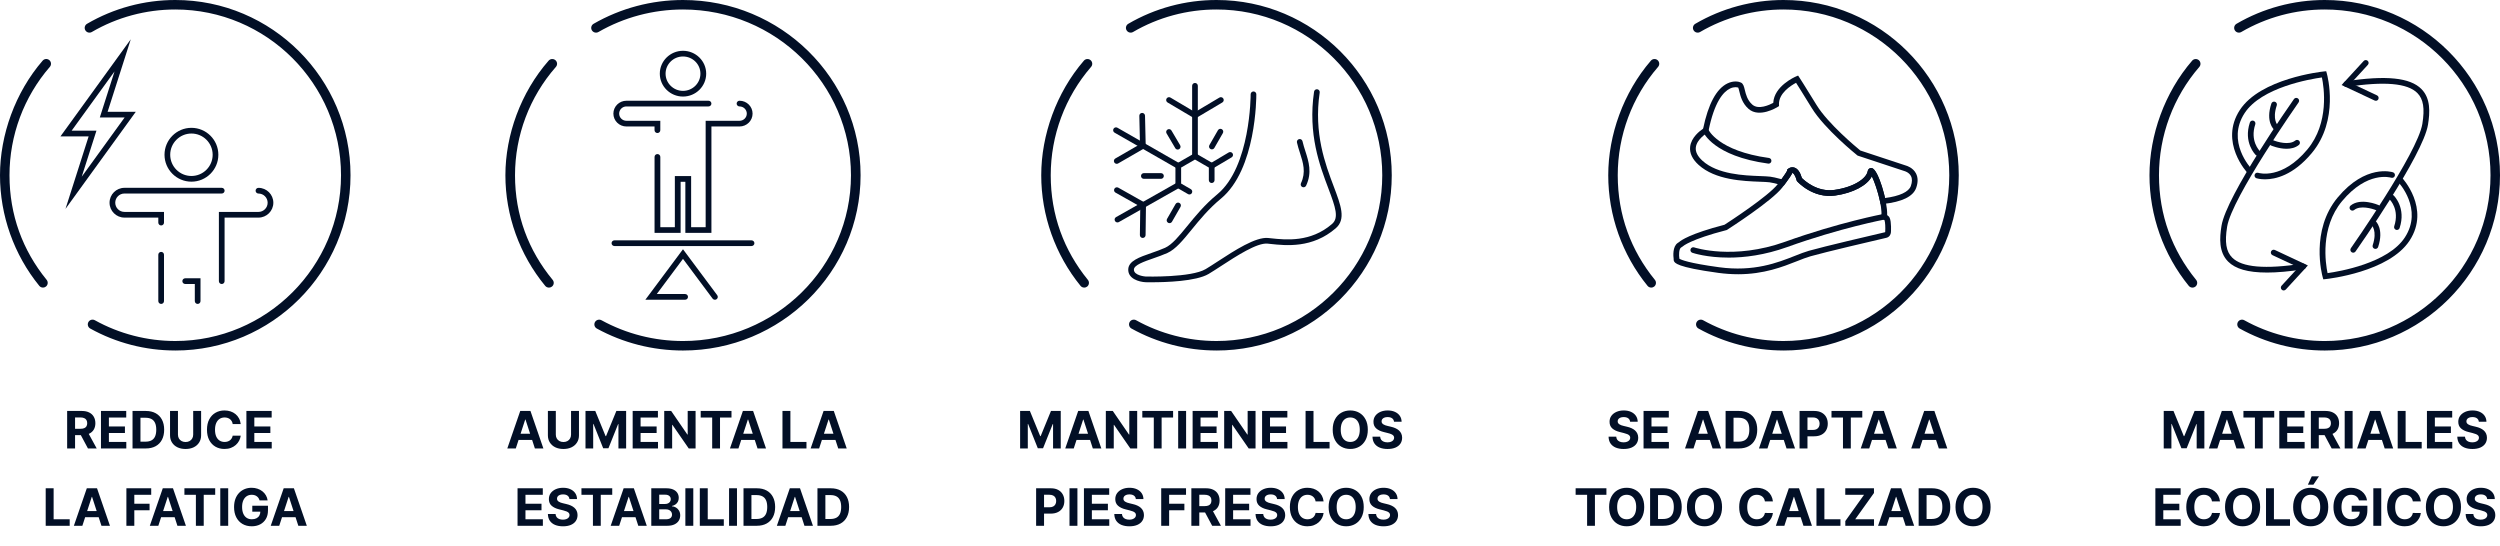 <svg width="485" height="106" viewBox="0 0 485 106" fill="none" xmlns="http://www.w3.org/2000/svg">
<path d="M12.704 40.523L17.197 26.457H11.731L25.37 7.621L20.877 21.687H26.343L12.704 40.523ZM13.897 25.352H18.711L15.856 34.284L24.177 22.792H19.363L22.217 13.86L13.897 25.352Z" fill="#020F26"></path>
<path d="M8.335 55.79C8.066 55.79 7.801 55.676 7.621 55.451C2.707 49.414 0 41.797 0 34C0 26.203 2.939 17.934 8.276 11.764C8.608 11.381 9.19 11.337 9.576 11.672C9.959 12.004 10.004 12.586 9.668 12.972C4.622 18.807 1.842 26.276 1.842 34C1.842 41.724 4.401 48.582 9.05 54.291C9.37 54.685 9.311 55.267 8.917 55.587C8.748 55.727 8.541 55.794 8.335 55.794V55.79Z" fill="#020F26"></path>
<path d="M34 67.996C28.225 67.996 22.523 66.523 17.506 63.735C17.061 63.488 16.902 62.928 17.149 62.483C17.396 62.037 17.956 61.879 18.401 62.125C23.145 64.762 28.538 66.155 34 66.155C51.731 66.155 66.158 51.727 66.158 33.996C66.158 16.265 51.731 1.842 34 1.842C28.302 1.842 22.707 3.352 17.816 6.206C17.378 6.464 16.814 6.313 16.556 5.875C16.298 5.436 16.449 4.873 16.888 4.615C22.059 1.595 27.974 0 34 0C52.748 0 68 15.252 68 34C68 52.748 52.748 68 34 68V67.996Z" fill="#020F26"></path>
<path d="M43.017 55.098C42.711 55.098 42.464 54.851 42.464 54.545V41.112H50.14C51.123 41.112 51.923 40.313 51.923 39.33C51.923 38.346 51.123 37.547 50.14 37.547C49.834 37.547 49.587 37.3 49.587 36.995C49.587 36.689 49.834 36.442 50.14 36.442C51.731 36.442 53.028 37.739 53.028 39.33C53.028 40.921 51.731 42.217 50.14 42.217H43.569V54.545C43.569 54.851 43.322 55.098 43.017 55.098Z" fill="#020F26"></path>
<path d="M38.346 58.961C38.04 58.961 37.794 58.715 37.794 58.409V55.094H35.93C35.624 55.094 35.377 54.847 35.377 54.541C35.377 54.236 35.624 53.989 35.93 53.989H38.899V58.409C38.899 58.715 38.652 58.961 38.346 58.961Z" fill="#020F26"></path>
<path d="M31.263 58.961C30.958 58.961 30.711 58.715 30.711 58.409V49.418C30.711 49.112 30.958 48.866 31.263 48.866C31.569 48.866 31.816 49.112 31.816 49.418V58.409C31.816 58.715 31.569 58.961 31.263 58.961Z" fill="#020F26"></path>
<path d="M31.263 43.739C30.958 43.739 30.711 43.492 30.711 43.186V42.214H24.14C22.549 42.214 21.252 40.917 21.252 39.326C21.252 37.735 22.549 36.438 24.14 36.438H43.02C43.326 36.438 43.573 36.685 43.573 36.991C43.573 37.297 43.326 37.543 43.02 37.543H24.14C23.157 37.543 22.357 38.343 22.357 39.326C22.357 40.309 23.157 41.109 24.14 41.109H31.816V43.186C31.816 43.492 31.569 43.739 31.263 43.739Z" fill="#020F26"></path>
<path d="M37.138 35.245C34.258 35.245 31.915 32.902 31.915 30.022C31.915 27.142 34.258 24.799 37.138 24.799C40.018 24.799 42.361 27.142 42.361 30.022C42.361 32.902 40.018 35.245 37.138 35.245ZM37.138 25.904C34.869 25.904 33.02 27.75 33.02 30.022C33.02 32.295 34.865 34.14 37.138 34.14C39.411 34.14 41.256 32.295 41.256 30.022C41.256 27.75 39.411 25.904 37.138 25.904Z" fill="#020F26"></path>
<path d="M13.026 87V79.727H15.895C16.444 79.727 16.913 79.826 17.301 80.022C17.692 80.216 17.989 80.492 18.193 80.849C18.398 81.204 18.502 81.622 18.502 82.103C18.502 82.586 18.397 83.001 18.189 83.349C17.981 83.695 17.679 83.96 17.284 84.145C16.89 84.329 16.415 84.422 15.856 84.422H13.935V83.186H15.607C15.901 83.186 16.145 83.146 16.339 83.065C16.533 82.985 16.677 82.864 16.772 82.703C16.869 82.542 16.918 82.342 16.918 82.103C16.918 81.862 16.869 81.658 16.772 81.492C16.677 81.326 16.532 81.201 16.335 81.116C16.141 81.028 15.896 80.984 15.6 80.984H14.563V87H13.026ZM16.953 83.69L18.761 87H17.063L15.295 83.69H16.953ZM19.588 87V79.727H24.489V80.995H21.126V82.728H24.237V83.996H21.126V85.732H24.503V87H19.588ZM28.289 87H25.711V79.727H28.311C29.042 79.727 29.672 79.873 30.2 80.164C30.728 80.453 31.134 80.868 31.418 81.41C31.704 81.953 31.848 82.601 31.848 83.356C31.848 84.114 31.704 84.765 31.418 85.31C31.134 85.854 30.725 86.272 30.193 86.563C29.662 86.854 29.028 87 28.289 87ZM27.249 85.683H28.225C28.68 85.683 29.062 85.602 29.372 85.441C29.685 85.278 29.919 85.026 30.076 84.685C30.234 84.341 30.314 83.899 30.314 83.356C30.314 82.819 30.234 82.38 30.076 82.039C29.919 81.698 29.686 81.447 29.376 81.286C29.066 81.125 28.683 81.045 28.229 81.045H27.249V85.683ZM37.479 79.727H39.016V84.45C39.016 84.981 38.89 85.445 38.636 85.842C38.386 86.24 38.034 86.55 37.582 86.773C37.13 86.993 36.603 87.103 36.002 87.103C35.398 87.103 34.87 86.993 34.418 86.773C33.965 86.55 33.614 86.24 33.363 85.842C33.112 85.445 32.987 84.981 32.987 84.45V79.727H34.524V84.319C34.524 84.596 34.585 84.842 34.705 85.058C34.828 85.273 35.001 85.442 35.224 85.565C35.446 85.688 35.706 85.75 36.002 85.75C36.3 85.75 36.559 85.688 36.779 85.565C37.002 85.442 37.173 85.273 37.294 85.058C37.417 84.842 37.479 84.596 37.479 84.319V79.727ZM46.698 82.273H45.143C45.115 82.072 45.057 81.894 44.969 81.737C44.881 81.579 44.769 81.444 44.632 81.332C44.494 81.221 44.336 81.136 44.156 81.077C43.978 81.017 43.785 80.988 43.577 80.988C43.201 80.988 42.873 81.081 42.593 81.269C42.314 81.453 42.097 81.723 41.943 82.078C41.79 82.431 41.713 82.859 41.713 83.364C41.713 83.882 41.79 84.318 41.943 84.671C42.1 85.023 42.318 85.29 42.597 85.469C42.876 85.649 43.199 85.739 43.566 85.739C43.772 85.739 43.963 85.712 44.138 85.658C44.316 85.603 44.473 85.524 44.61 85.42C44.748 85.313 44.861 85.184 44.951 85.033C45.044 84.881 45.108 84.708 45.143 84.514L46.698 84.521C46.658 84.855 46.558 85.177 46.397 85.487C46.238 85.795 46.024 86.071 45.754 86.315C45.486 86.556 45.167 86.748 44.795 86.89C44.426 87.03 44.008 87.099 43.541 87.099C42.893 87.099 42.313 86.953 41.801 86.659C41.292 86.365 40.89 85.941 40.594 85.384C40.3 84.828 40.154 84.154 40.154 83.364C40.154 82.57 40.303 81.896 40.601 81.34C40.899 80.783 41.304 80.359 41.816 80.068C42.327 79.775 42.902 79.628 43.541 79.628C43.963 79.628 44.353 79.687 44.713 79.805C45.076 79.924 45.396 80.097 45.676 80.324C45.955 80.549 46.182 80.825 46.358 81.151C46.535 81.478 46.649 81.852 46.698 82.273ZM47.801 87V79.727H52.702V80.995H49.339V82.728H52.45V83.996H49.339V85.732H52.716V87H47.801ZM8.866 102V94.727H10.403V100.732H13.521V102H8.866ZM15.978 102H14.331L16.841 94.727H18.823L21.33 102H19.682L17.86 96.389H17.804L15.978 102ZM15.875 99.141H19.767V100.342H15.875V99.141ZM24.52 102V94.727H29.335V95.995H26.057V97.728H29.015V98.996H26.057V102H24.52ZM30.715 102H29.067L31.578 94.727H33.559L36.066 102H34.419L32.597 96.389H32.54L30.715 102ZM30.612 99.141H34.504V100.342H30.612V99.141ZM35.776 95.995V94.727H41.749V95.995H39.523V102H38.003V95.995H35.776ZM44.27 94.727V102H42.733V94.727H44.27ZM50.358 97.078C50.308 96.905 50.238 96.753 50.148 96.62C50.058 96.485 49.948 96.371 49.818 96.279C49.69 96.184 49.544 96.112 49.378 96.062C49.214 96.013 49.033 95.988 48.834 95.988C48.463 95.988 48.136 96.08 47.854 96.265C47.575 96.45 47.357 96.718 47.201 97.071C47.045 97.421 46.967 97.85 46.967 98.356C46.967 98.863 47.044 99.294 47.197 99.649C47.351 100.004 47.569 100.275 47.851 100.462C48.133 100.647 48.465 100.739 48.849 100.739C49.197 100.739 49.494 100.678 49.74 100.555C49.989 100.429 50.178 100.253 50.308 100.026C50.441 99.798 50.507 99.53 50.507 99.219L50.819 99.266H48.944V98.108H51.988V99.024C51.988 99.663 51.853 100.213 51.583 100.672C51.313 101.129 50.941 101.482 50.468 101.73C49.995 101.976 49.452 102.099 48.842 102.099C48.16 102.099 47.561 101.949 47.045 101.648C46.529 101.345 46.126 100.916 45.837 100.359C45.551 99.801 45.408 99.138 45.408 98.371C45.408 97.781 45.493 97.256 45.663 96.794C45.836 96.33 46.078 95.937 46.388 95.615C46.698 95.293 47.059 95.048 47.471 94.88C47.883 94.712 48.329 94.628 48.81 94.628C49.221 94.628 49.605 94.688 49.96 94.809C50.315 94.927 50.63 95.095 50.905 95.313C51.182 95.531 51.408 95.79 51.583 96.091C51.758 96.389 51.871 96.718 51.92 97.078H50.358ZM54.172 102H52.524L55.035 94.727H57.016L59.523 102H57.876L56.054 96.389H55.997L54.172 102ZM54.069 99.141H57.961V100.342H54.069V99.141Z" fill="#020F26"></path>
<path d="M106.493 55.794C106.22 55.794 105.952 55.68 105.769 55.455C100.79 49.418 98.047 41.797 98.047 34C98.047 26.203 101.025 17.937 106.433 11.768C106.769 11.385 107.359 11.341 107.751 11.676C108.139 12.007 108.184 12.589 107.844 12.976C102.731 18.81 99.913 26.28 99.913 34.004C99.913 41.727 102.507 48.586 107.217 54.295C107.542 54.689 107.482 55.271 107.083 55.591C106.911 55.731 106.702 55.797 106.493 55.797V55.794Z" fill="#020F26"></path>
<path d="M132.5 68C126.648 68 120.87 66.527 115.787 63.739C115.335 63.492 115.174 62.932 115.424 62.486C115.675 62.041 116.242 61.882 116.693 62.129C121.501 64.766 126.965 66.158 132.5 66.158C150.467 66.158 165.087 51.731 165.087 34C165.087 16.269 150.467 1.842 132.5 1.842C126.726 1.842 121.057 3.352 116.1 6.206C115.656 6.464 115.085 6.313 114.824 5.875C114.562 5.436 114.715 4.873 115.159 4.615C120.4 1.599 126.394 0 132.5 0C151.498 0 166.953 15.252 166.953 34C166.953 52.748 151.498 68 132.5 68Z" fill="#020F26"></path>
<path d="M138.016 45.182H132.959V35.263H132.041V45.182H126.983V30.442C126.983 30.136 127.234 29.89 127.543 29.89C127.853 29.89 128.103 30.136 128.103 30.442V44.077H130.921V34.158H134.079V44.077H136.897V23.433H143.469C144.246 23.433 144.88 22.81 144.88 22.041C144.88 21.271 144.246 20.648 143.469 20.648C143.159 20.648 142.909 20.401 142.909 20.096C142.909 19.79 143.159 19.543 143.469 19.543C144.865 19.543 146 20.663 146 22.041C146 23.418 144.865 24.538 143.469 24.538H138.016V45.182Z" fill="#020F26"></path>
<path d="M127.54 25.808C127.23 25.808 126.98 25.562 126.98 25.256V24.538H121.527C120.131 24.538 118.996 23.418 118.996 22.041C118.996 20.663 120.131 19.543 121.527 19.543H137.453C137.762 19.543 138.013 19.79 138.013 20.096C138.013 20.401 137.762 20.648 137.453 20.648H121.527C120.75 20.648 120.116 21.271 120.116 22.041C120.116 22.81 120.75 23.433 121.527 23.433H128.099V25.256C128.099 25.562 127.849 25.808 127.54 25.808Z" fill="#020F26"></path>
<path d="M132.5 18.733C130.018 18.733 128.002 16.74 128.002 14.291C128.002 11.842 130.022 9.853 132.5 9.853C134.978 9.853 137.001 11.845 137.001 14.291C137.001 16.737 134.982 18.733 132.5 18.733ZM132.5 10.958C130.637 10.958 129.122 12.453 129.122 14.291C129.122 16.129 130.637 17.628 132.5 17.628C134.362 17.628 135.881 16.133 135.881 14.291C135.881 12.449 134.366 10.958 132.5 10.958Z" fill="#020F26"></path>
<path d="M145.795 47.731H119.202C118.892 47.731 118.642 47.484 118.642 47.179C118.642 46.873 118.892 46.626 119.202 46.626H145.795C146.104 46.626 146.354 46.873 146.354 47.179C146.354 47.484 146.104 47.731 145.795 47.731Z" fill="#020F26"></path>
<path d="M138.692 58.147C138.52 58.147 138.349 58.07 138.24 57.923L132.5 50.217L127.413 57.042H132.91C133.22 57.042 133.47 57.289 133.47 57.595C133.47 57.901 133.22 58.147 132.91 58.147H125.199L132.5 48.354L139.143 57.271C139.326 57.517 139.274 57.864 139.024 58.044C138.923 58.118 138.808 58.151 138.692 58.151V58.147Z" fill="#020F26"></path>
<path d="M100.064 87H98.417L100.927 79.727H102.909L105.416 87H103.768L101.946 81.389H101.89L100.064 87ZM99.961 84.141H103.853V85.342H99.961V84.141ZM110.783 79.727H112.321V84.45C112.321 84.981 112.194 85.445 111.941 85.842C111.69 86.24 111.339 86.55 110.886 86.773C110.434 86.993 109.908 87.103 109.306 87.103C108.703 87.103 108.175 86.993 107.722 86.773C107.27 86.55 106.919 86.24 106.668 85.842C106.417 85.445 106.291 84.981 106.291 84.45V79.727H107.829V84.319C107.829 84.596 107.889 84.842 108.01 85.058C108.133 85.273 108.306 85.442 108.528 85.565C108.751 85.688 109.01 85.75 109.306 85.75C109.604 85.75 109.864 85.688 110.084 85.565C110.306 85.442 110.478 85.273 110.599 85.058C110.722 84.842 110.783 84.596 110.783 84.319V79.727ZM113.586 79.727H115.483L117.485 84.614H117.571L119.573 79.727H121.47V87H119.978V82.266H119.918L118.036 86.965H117.02L115.138 82.249H115.078V87H113.586V79.727ZM122.737 87V79.727H127.637V80.995H124.274V82.728H127.385V83.996H124.274V85.732H127.651V87H122.737ZM134.943 79.727V87H133.615L130.451 82.423H130.397V87H128.86V79.727H130.209L133.348 84.301H133.412V79.727H134.943ZM135.936 80.995V79.727H141.909V80.995H139.683V87H138.163V80.995H135.936ZM143.258 87H141.61L144.121 79.727H146.102L148.609 87H146.962L145.14 81.389H145.083L143.258 87ZM143.155 84.141H147.047V85.342H143.155V84.141ZM151.799 87V79.727H153.337V85.732H156.455V87H151.799ZM158.912 87H157.264L159.775 79.727H161.756L164.264 87H162.616L160.794 81.389H160.737L158.912 87ZM158.809 84.141H162.701V85.342H158.809V84.141ZM100.403 102V94.727H105.303V95.995H101.94V97.728H105.051V98.996H101.94V100.732H105.317V102H100.403ZM110.471 96.819C110.443 96.532 110.321 96.31 110.105 96.151C109.89 95.993 109.597 95.913 109.228 95.913C108.977 95.913 108.765 95.949 108.592 96.02C108.42 96.088 108.287 96.184 108.195 96.308C108.105 96.431 108.06 96.57 108.06 96.727C108.055 96.857 108.082 96.97 108.141 97.067C108.203 97.165 108.287 97.249 108.394 97.32C108.5 97.388 108.623 97.449 108.763 97.501C108.903 97.55 109.052 97.593 109.21 97.629L109.864 97.785C110.181 97.856 110.472 97.951 110.737 98.069C111.002 98.187 111.232 98.333 111.426 98.506C111.62 98.678 111.771 98.882 111.877 99.117C111.986 99.351 112.042 99.62 112.044 99.923C112.042 100.368 111.928 100.754 111.703 101.08C111.481 101.405 111.159 101.657 110.737 101.837C110.318 102.014 109.813 102.103 109.221 102.103C108.634 102.103 108.122 102.013 107.687 101.833C107.254 101.653 106.915 101.387 106.671 101.034C106.43 100.679 106.303 100.24 106.291 99.717H107.779C107.796 99.96 107.866 100.164 107.989 100.327C108.114 100.488 108.281 100.61 108.489 100.693C108.7 100.774 108.938 100.814 109.203 100.814C109.464 100.814 109.69 100.776 109.881 100.7C110.076 100.625 110.226 100.519 110.332 100.384C110.439 100.249 110.492 100.094 110.492 99.919C110.492 99.756 110.444 99.618 110.347 99.507C110.252 99.396 110.112 99.301 109.928 99.223C109.745 99.145 109.522 99.074 109.256 99.01L108.465 98.811C107.851 98.662 107.367 98.429 107.012 98.112C106.657 97.794 106.481 97.367 106.483 96.829C106.481 96.389 106.598 96.004 106.835 95.675C107.074 95.346 107.402 95.09 107.818 94.905C108.235 94.72 108.708 94.628 109.239 94.628C109.778 94.628 110.25 94.72 110.652 94.905C111.057 95.09 111.372 95.346 111.597 95.675C111.822 96.004 111.938 96.386 111.945 96.819H110.471ZM112.801 95.995V94.727H118.774V95.995H116.548V102H115.028V95.995H112.801ZM120.123 102H118.475L120.986 94.727H122.967L125.475 102H123.827L122.005 96.389H121.948L120.123 102ZM120.02 99.141H123.912V100.342H120.02V99.141ZM126.35 102V94.727H129.262C129.797 94.727 130.243 94.807 130.601 94.965C130.958 95.124 131.227 95.344 131.407 95.626C131.587 95.905 131.677 96.227 131.677 96.592C131.677 96.876 131.62 97.126 131.506 97.341C131.392 97.554 131.236 97.729 131.037 97.867C130.841 98.001 130.616 98.097 130.363 98.154V98.225C130.64 98.237 130.899 98.315 131.14 98.46C131.384 98.604 131.582 98.806 131.733 99.067C131.885 99.325 131.961 99.633 131.961 99.99C131.961 100.376 131.865 100.72 131.673 101.023C131.484 101.324 131.203 101.562 130.831 101.737C130.46 101.912 130.002 102 129.457 102H126.35ZM127.888 100.743H129.141C129.57 100.743 129.882 100.661 130.079 100.498C130.275 100.332 130.373 100.112 130.373 99.837C130.373 99.636 130.325 99.459 130.228 99.305C130.131 99.151 129.992 99.03 129.812 98.942C129.635 98.855 129.423 98.811 129.177 98.811H127.888V100.743ZM127.888 97.771H129.027C129.238 97.771 129.425 97.734 129.589 97.66C129.754 97.585 129.884 97.478 129.979 97.341C130.076 97.204 130.125 97.039 130.125 96.847C130.125 96.585 130.031 96.373 129.844 96.212C129.66 96.051 129.397 95.97 129.056 95.97H127.888V97.771ZM134.499 94.727V102H132.961V94.727H134.499ZM135.764 102V94.727H137.302V100.732H140.419V102H135.764ZM142.975 94.727V102H141.438V94.727H142.975ZM146.819 102H144.241V94.727H146.84C147.571 94.727 148.201 94.873 148.729 95.164C149.257 95.453 149.663 95.868 149.947 96.41C150.234 96.953 150.377 97.601 150.377 98.356C150.377 99.114 150.234 99.765 149.947 100.31C149.663 100.854 149.255 101.272 148.722 101.563C148.192 101.854 147.557 102 146.819 102ZM145.778 100.683H146.755C147.209 100.683 147.592 100.602 147.902 100.441C148.214 100.278 148.449 100.026 148.605 99.685C148.763 99.341 148.843 98.899 148.843 98.356C148.843 97.819 148.763 97.38 148.605 97.039C148.449 96.698 148.215 96.447 147.905 96.286C147.595 96.125 147.213 96.045 146.758 96.045H145.778V100.683ZM152.359 102H150.712L153.222 94.727H155.204L157.711 102H156.063L154.241 96.389H154.185L152.359 102ZM152.256 99.141H156.148V100.342H152.256V99.141ZM161.164 102H158.586V94.727H161.186C161.917 94.727 162.547 94.873 163.075 95.164C163.603 95.453 164.009 95.868 164.293 96.41C164.579 96.953 164.723 97.601 164.723 98.356C164.723 99.114 164.579 99.765 164.293 100.31C164.009 100.854 163.6 101.272 163.068 101.563C162.537 101.854 161.903 102 161.164 102ZM160.124 100.683H161.1C161.555 100.683 161.937 100.602 162.247 100.441C162.56 100.278 162.794 100.026 162.951 99.685C163.109 99.341 163.188 98.899 163.188 98.356C163.188 97.819 163.109 97.38 162.951 97.039C162.794 96.698 162.561 96.447 162.251 96.286C161.941 96.125 161.559 96.045 161.104 96.045H160.124V100.683Z" fill="#020F26"></path>
<path d="M210.335 55.79C210.066 55.79 209.801 55.676 209.621 55.451C204.707 49.414 202 41.797 202 34C202 26.203 204.939 17.937 210.276 11.768C210.608 11.385 211.19 11.341 211.576 11.676C211.96 12.007 212.004 12.589 211.669 12.976C206.622 18.81 203.842 26.28 203.842 34.004C203.842 41.727 206.401 48.586 211.05 54.295C211.37 54.689 211.311 55.271 210.917 55.591C210.748 55.731 210.541 55.797 210.335 55.797V55.79Z" fill="#020F26"></path>
<path d="M236 67.996C230.225 67.996 224.523 66.523 219.506 63.735C219.061 63.488 218.902 62.928 219.149 62.483C219.396 62.037 219.956 61.879 220.401 62.125C225.145 64.762 230.538 66.155 236 66.155C253.731 66.155 268.158 51.727 268.158 33.996C268.158 16.265 253.731 1.842 236 1.842C230.302 1.842 224.707 3.352 219.816 6.206C219.377 6.464 218.814 6.313 218.556 5.875C218.298 5.436 218.449 4.873 218.888 4.615C224.059 1.595 229.978 0 236 0C254.748 0 270 15.252 270 34C270 52.748 254.748 68 236 68V67.996Z" fill="#020F26"></path>
<path d="M221.691 46.162H221.683C221.378 46.158 221.134 45.908 221.138 45.602L221.212 40.077L216.405 37.367C216.14 37.215 216.044 36.88 216.195 36.615C216.346 36.35 216.681 36.254 216.947 36.405L222.324 39.437L222.243 45.617C222.239 45.919 221.993 46.162 221.691 46.162Z" fill="#020F26"></path>
<path d="M223.481 54.766C222.766 54.766 222.298 54.755 222.221 54.751C220.943 54.681 218.821 54.074 218.88 52.254C218.932 50.623 221.009 49.901 223.414 49.065C224.298 48.759 225.212 48.438 226.029 48.07C227.389 47.455 228.74 45.797 230.306 43.879C231.897 41.93 233.702 39.716 236.147 37.702C242.626 32.361 242.63 18.438 242.626 18.298C242.626 17.993 242.869 17.746 243.175 17.742C243.481 17.742 243.727 17.989 243.727 18.291C243.727 18.884 243.727 32.877 236.843 38.553C234.483 40.501 232.715 42.663 231.157 44.575C229.503 46.6 228.074 48.354 226.479 49.075C225.617 49.466 224.678 49.79 223.772 50.107C221.919 50.751 220.007 51.418 219.978 52.287C219.941 53.477 222.239 53.646 222.262 53.646C222.331 53.646 231.079 53.879 233.897 52.206C234.549 51.819 235.363 51.289 236.228 50.726C239.51 48.586 243.599 45.93 246.018 46.169C246.195 46.188 246.383 46.206 246.578 46.228C249.448 46.534 254.251 47.05 258.409 43.455C259.779 42.269 259.112 40.284 257.713 36.578C256.026 32.118 253.716 26.011 254.928 17.786C254.972 17.484 255.252 17.274 255.554 17.319C255.856 17.363 256.066 17.643 256.022 17.945C254.851 25.886 257.105 31.838 258.748 36.184C260.144 39.875 261.153 42.541 259.131 44.287C254.608 48.195 249.507 47.65 246.46 47.322C246.269 47.3 246.085 47.282 245.908 47.263C243.864 47.057 239.805 49.709 236.832 51.646C235.96 52.214 235.134 52.751 234.464 53.149C232.033 54.593 226.092 54.759 223.477 54.759L223.481 54.766Z" fill="#020F26"></path>
<path d="M252.888 36.335C252.81 36.335 252.729 36.317 252.652 36.284C252.376 36.155 252.258 35.823 252.387 35.547C253.392 33.407 252.807 31.587 252.188 29.657C251.978 29.009 251.764 28.339 251.61 27.646C251.543 27.348 251.728 27.053 252.026 26.987C252.324 26.917 252.619 27.105 252.685 27.403C252.829 28.048 253.039 28.692 253.238 29.319C253.893 31.363 254.575 33.477 253.385 36.015C253.289 36.214 253.09 36.331 252.884 36.331L252.888 36.335Z" fill="#020F26"></path>
<path d="M230.744 37.724C230.652 37.724 230.556 37.702 230.468 37.65L228.033 36.243V31.864L231.827 29.672L235.621 31.864V34.95C235.621 35.256 235.374 35.503 235.068 35.503C234.762 35.503 234.516 35.256 234.516 34.95V32.505L231.827 30.954L229.138 32.505V35.61L231.02 36.696C231.285 36.847 231.374 37.186 231.223 37.451C231.12 37.628 230.935 37.727 230.744 37.727V37.724Z" fill="#020F26"></path>
<path d="M231.827 30.862C231.521 30.862 231.274 30.615 231.274 30.309V16.648C231.274 16.343 231.521 16.096 231.827 16.096C232.133 16.096 232.379 16.343 232.379 16.648V30.309C232.379 30.615 232.133 30.862 231.827 30.862Z" fill="#020F26"></path>
<path d="M235.068 32.733C234.88 32.733 234.696 32.637 234.593 32.464C234.438 32.203 234.523 31.864 234.785 31.705L238.368 29.576C238.63 29.422 238.969 29.506 239.127 29.768C239.285 30.029 239.197 30.368 238.936 30.527L235.352 32.656C235.263 32.707 235.168 32.733 235.072 32.733H235.068Z" fill="#020F26"></path>
<path d="M216.788 43.149C216.597 43.149 216.409 43.05 216.306 42.869C216.155 42.604 216.25 42.265 216.516 42.118L228.313 35.444C228.578 35.293 228.917 35.389 229.064 35.654C229.215 35.919 229.12 36.258 228.854 36.405L217.057 43.079C216.972 43.127 216.877 43.149 216.784 43.149H216.788Z" fill="#020F26"></path>
<path d="M228.586 32.733C228.493 32.733 228.398 32.711 228.309 32.659L216.228 25.738C215.963 25.587 215.871 25.249 216.022 24.983C216.173 24.718 216.512 24.626 216.777 24.777L228.858 31.698C229.123 31.849 229.215 32.188 229.064 32.453C228.961 32.63 228.777 32.729 228.586 32.729V32.733Z" fill="#020F26"></path>
<path d="M226.888 43.289C226.796 43.289 226.7 43.267 226.611 43.215C226.346 43.065 226.254 42.726 226.409 42.46L228.063 39.58C228.214 39.315 228.553 39.223 228.818 39.377C229.083 39.529 229.175 39.867 229.02 40.133L227.367 43.013C227.263 43.19 227.079 43.289 226.888 43.289Z" fill="#020F26"></path>
<path d="M235.105 28.976C235.013 28.976 234.917 28.954 234.829 28.902C234.563 28.751 234.471 28.413 234.626 28.147L236.28 25.267C236.431 25.002 236.77 24.91 237.035 25.064C237.3 25.215 237.392 25.554 237.237 25.82L235.584 28.7C235.481 28.877 235.296 28.976 235.105 28.976Z" fill="#020F26"></path>
<path d="M228.475 29.013C228.287 29.013 228.103 28.917 228 28.74L226.313 25.878C226.158 25.617 226.247 25.278 226.508 25.123C226.773 24.969 227.109 25.057 227.263 25.319L228.95 28.18C229.105 28.442 229.017 28.781 228.755 28.936C228.667 28.987 228.571 29.013 228.475 29.013Z" fill="#020F26"></path>
<path d="M225.23 34.693H221.908C221.602 34.693 221.355 34.446 221.355 34.14C221.355 33.834 221.602 33.587 221.908 33.587H225.23C225.536 33.587 225.783 33.834 225.783 34.14C225.783 34.446 225.536 34.693 225.23 34.693Z" fill="#020F26"></path>
<path d="M216.648 31.779C216.457 31.779 216.272 31.68 216.169 31.503C216.018 31.238 216.107 30.902 216.372 30.748L221.156 27.985L221.028 22.471C221.02 22.166 221.263 21.912 221.565 21.908C221.569 21.908 221.573 21.908 221.58 21.908C221.878 21.908 222.125 22.147 222.133 22.446L222.276 28.615L216.924 31.705C216.836 31.757 216.744 31.779 216.648 31.779Z" fill="#020F26"></path>
<path d="M231.827 23.031L226.508 19.882C226.247 19.727 226.158 19.389 226.313 19.123C226.468 18.862 226.807 18.773 227.068 18.928L231.823 21.746L236.567 18.928C236.829 18.773 237.168 18.858 237.326 19.12C237.481 19.381 237.396 19.72 237.134 19.878L231.827 23.028V23.031Z" fill="#020F26"></path>
<path d="M197.902 79.727H199.798L201.801 84.614H201.886L203.889 79.727H205.785V87H204.294V82.266H204.233L202.351 86.965H201.336L199.453 82.249H199.393V87H197.902V79.727ZM208.306 87H206.658L209.169 79.727H211.15L213.657 87H212.009L210.188 81.389H210.131L208.306 87ZM208.203 84.141H212.095V85.342H208.203V84.141ZM220.616 79.727V87H219.287L216.123 82.423H216.07V87H214.532V79.727H215.882L219.021 84.301H219.085V79.727H220.616ZM221.609 80.995V79.727H227.582V80.995H225.355V87H223.836V80.995H221.609ZM230.103 79.727V87H228.566V79.727H230.103ZM231.368 87V79.727H236.269V80.995H232.906V82.728H236.017V83.996H232.906V85.732H236.283V87H231.368ZM243.575 79.727V87H242.246L239.082 82.423H239.029V87H237.491V79.727H238.841L241.98 84.301H242.044V79.727H243.575ZM244.845 87V79.727H249.746V80.995H246.383V82.728H249.493V83.996H246.383V85.732H249.76V87H244.845ZM253.282 87V79.727H254.82V85.732H257.938V87H253.282ZM265.356 83.364C265.356 84.157 265.206 84.831 264.905 85.388C264.607 85.944 264.2 86.369 263.684 86.663C263.17 86.954 262.592 87.099 261.951 87.099C261.305 87.099 260.724 86.953 260.211 86.659C259.697 86.365 259.291 85.941 258.993 85.384C258.694 84.828 258.545 84.154 258.545 83.364C258.545 82.57 258.694 81.896 258.993 81.34C259.291 80.783 259.697 80.359 260.211 80.068C260.724 79.775 261.305 79.628 261.951 79.628C262.592 79.628 263.17 79.775 263.684 80.068C264.2 80.359 264.607 80.783 264.905 81.34C265.206 81.896 265.356 82.57 265.356 83.364ZM263.797 83.364C263.797 82.85 263.72 82.417 263.567 82.064C263.415 81.711 263.201 81.444 262.924 81.261C262.647 81.079 262.323 80.988 261.951 80.988C261.579 80.988 261.255 81.079 260.978 81.261C260.701 81.444 260.485 81.711 260.331 82.064C260.18 82.417 260.104 82.85 260.104 83.364C260.104 83.877 260.18 84.311 260.331 84.663C260.485 85.016 260.701 85.284 260.978 85.466C261.255 85.648 261.579 85.739 261.951 85.739C262.323 85.739 262.647 85.648 262.924 85.466C263.201 85.284 263.415 85.016 263.567 84.663C263.72 84.311 263.797 83.877 263.797 83.364ZM270.441 81.819C270.412 81.532 270.29 81.31 270.075 81.151C269.859 80.993 269.567 80.913 269.198 80.913C268.947 80.913 268.735 80.949 268.562 81.02C268.389 81.088 268.257 81.184 268.164 81.308C268.074 81.431 268.029 81.57 268.029 81.727C268.025 81.857 268.052 81.97 268.111 82.067C268.173 82.165 268.257 82.249 268.363 82.32C268.47 82.388 268.593 82.449 268.733 82.501C268.872 82.55 269.021 82.593 269.18 82.629L269.833 82.785C270.151 82.856 270.442 82.951 270.707 83.069C270.972 83.187 271.202 83.333 271.396 83.506C271.59 83.678 271.74 83.882 271.847 84.117C271.956 84.351 272.011 84.62 272.014 84.923C272.011 85.368 271.898 85.754 271.673 86.08C271.45 86.405 271.128 86.657 270.707 86.837C270.288 87.014 269.783 87.103 269.191 87.103C268.604 87.103 268.092 87.013 267.657 86.833C267.223 86.653 266.885 86.387 266.641 86.034C266.4 85.679 266.273 85.24 266.261 84.717H267.749C267.766 84.96 267.835 85.164 267.958 85.327C268.084 85.488 268.251 85.61 268.459 85.693C268.67 85.774 268.908 85.814 269.173 85.814C269.433 85.814 269.659 85.776 269.851 85.7C270.045 85.624 270.196 85.519 270.302 85.384C270.409 85.249 270.462 85.094 270.462 84.919C270.462 84.756 270.413 84.618 270.316 84.507C270.222 84.396 270.082 84.301 269.897 84.223C269.715 84.145 269.491 84.074 269.226 84.01L268.434 83.811C267.821 83.662 267.337 83.429 266.982 83.112C266.627 82.794 266.45 82.367 266.453 81.829C266.45 81.389 266.568 81.004 266.804 80.675C267.043 80.346 267.371 80.09 267.788 79.905C268.205 79.72 268.678 79.628 269.208 79.628C269.748 79.628 270.219 79.72 270.622 79.905C271.027 80.09 271.342 80.346 271.566 80.675C271.791 81.004 271.907 81.386 271.914 81.819H270.441ZM201.007 102V94.727H203.876C204.428 94.727 204.898 94.833 205.286 95.043C205.674 95.252 205.97 95.542 206.174 95.913C206.38 96.283 206.483 96.709 206.483 97.192C206.483 97.675 206.379 98.101 206.17 98.47C205.962 98.84 205.66 99.127 205.265 99.333C204.872 99.539 204.396 99.642 203.837 99.642H202.009V98.41H203.589C203.885 98.41 204.129 98.359 204.32 98.257C204.514 98.153 204.659 98.01 204.754 97.827C204.851 97.643 204.899 97.431 204.899 97.192C204.899 96.95 204.851 96.74 204.754 96.56C204.659 96.377 204.514 96.237 204.32 96.137C204.126 96.035 203.88 95.984 203.582 95.984H202.545V102H201.007ZM209.019 94.727V102H207.482V94.727H209.019ZM210.284 102V94.727H215.185V95.995H211.822V97.728H214.933V98.996H211.822V100.732H215.199V102H210.284ZM220.353 96.819C220.324 96.532 220.202 96.31 219.987 96.151C219.772 95.993 219.479 95.913 219.11 95.913C218.859 95.913 218.647 95.949 218.474 96.02C218.301 96.088 218.169 96.184 218.077 96.308C217.987 96.431 217.942 96.57 217.942 96.727C217.937 96.857 217.964 96.97 218.023 97.067C218.085 97.165 218.169 97.249 218.275 97.32C218.382 97.388 218.505 97.449 218.645 97.501C218.784 97.55 218.934 97.593 219.092 97.629L219.746 97.785C220.063 97.856 220.354 97.951 220.619 98.069C220.884 98.187 221.114 98.333 221.308 98.506C221.502 98.678 221.653 98.882 221.759 99.117C221.868 99.351 221.924 99.62 221.926 99.923C221.924 100.368 221.81 100.754 221.585 101.08C221.363 101.405 221.041 101.657 220.619 101.837C220.2 102.014 219.695 102.103 219.103 102.103C218.516 102.103 218.004 102.013 217.569 101.833C217.135 101.653 216.797 101.387 216.553 101.034C216.312 100.679 216.185 100.24 216.173 99.717H217.661C217.678 99.96 217.747 100.164 217.871 100.327C217.996 100.488 218.163 100.61 218.371 100.693C218.582 100.774 218.82 100.814 219.085 100.814C219.345 100.814 219.572 100.776 219.763 100.7C219.957 100.625 220.108 100.519 220.214 100.384C220.321 100.249 220.374 100.094 220.374 99.919C220.374 99.756 220.326 99.618 220.229 99.507C220.134 99.396 219.994 99.301 219.809 99.223C219.627 99.145 219.403 99.074 219.138 99.01L218.346 98.811C217.733 98.662 217.249 98.429 216.894 98.112C216.539 97.794 216.363 97.367 216.365 96.829C216.363 96.389 216.48 96.004 216.716 95.675C216.956 95.346 217.283 95.09 217.7 94.905C218.117 94.72 218.59 94.628 219.121 94.628C219.66 94.628 220.131 94.72 220.534 94.905C220.939 95.09 221.254 95.346 221.479 95.675C221.703 96.004 221.819 96.386 221.827 96.819H220.353ZM225.275 102V94.727H230.09V95.995H226.812V97.728H229.77V98.996H226.812V102H225.275ZM231.124 102V94.727H233.994C234.543 94.727 235.012 94.826 235.4 95.022C235.79 95.216 236.088 95.492 236.291 95.849C236.497 96.204 236.6 96.622 236.6 97.103C236.6 97.586 236.496 98.001 236.288 98.349C236.079 98.695 235.777 98.96 235.382 99.145C234.989 99.329 234.513 99.422 233.955 99.422H232.033V98.186H233.706C234 98.186 234.243 98.146 234.438 98.065C234.632 97.985 234.776 97.864 234.871 97.703C234.968 97.542 235.016 97.342 235.016 97.103C235.016 96.862 234.968 96.658 234.871 96.492C234.776 96.326 234.63 96.201 234.434 96.116C234.24 96.028 233.995 95.984 233.699 95.984H232.662V102H231.124ZM235.052 98.69L236.859 102H235.162L233.393 98.69H235.052ZM237.687 102V94.727H242.587V95.995H239.224V97.728H242.335V98.996H239.224V100.732H242.602V102H237.687ZM247.755 96.819C247.727 96.532 247.605 96.31 247.389 96.151C247.174 95.993 246.882 95.913 246.512 95.913C246.261 95.913 246.049 95.949 245.877 96.02C245.704 96.088 245.571 96.184 245.479 96.308C245.389 96.431 245.344 96.57 245.344 96.727C245.339 96.857 245.366 96.97 245.426 97.067C245.487 97.165 245.571 97.249 245.678 97.32C245.784 97.388 245.907 97.449 246.047 97.501C246.187 97.55 246.336 97.593 246.494 97.629L247.148 97.785C247.465 97.856 247.756 97.951 248.021 98.069C248.287 98.187 248.516 98.333 248.71 98.506C248.905 98.678 249.055 98.882 249.161 99.117C249.27 99.351 249.326 99.62 249.328 99.923C249.326 100.368 249.212 100.754 248.987 101.08C248.765 101.405 248.443 101.657 248.021 101.837C247.602 102.014 247.097 102.103 246.505 102.103C245.918 102.103 245.407 102.013 244.971 101.833C244.538 101.653 244.199 101.387 243.955 101.034C243.714 100.679 243.587 100.24 243.575 99.717H245.063C245.08 99.96 245.15 100.164 245.273 100.327C245.398 100.488 245.565 100.61 245.774 100.693C245.984 100.774 246.222 100.814 246.487 100.814C246.748 100.814 246.974 100.776 247.166 100.7C247.36 100.625 247.51 100.519 247.617 100.384C247.723 100.249 247.776 100.094 247.776 99.919C247.776 99.756 247.728 99.618 247.631 99.507C247.536 99.396 247.396 99.301 247.212 99.223C247.03 99.145 246.806 99.074 246.541 99.01L245.749 98.811C245.136 98.662 244.651 98.429 244.296 98.112C243.941 97.794 243.765 97.367 243.767 96.829C243.765 96.389 243.882 96.004 244.119 95.675C244.358 95.346 244.686 95.09 245.102 94.905C245.519 94.72 245.993 94.628 246.523 94.628C247.063 94.628 247.534 94.72 247.936 94.905C248.341 95.09 248.656 95.346 248.881 95.675C249.106 96.004 249.222 96.386 249.229 96.819H247.755ZM256.779 97.273H255.224C255.196 97.072 255.138 96.894 255.05 96.737C254.962 96.579 254.85 96.444 254.713 96.332C254.575 96.221 254.417 96.136 254.237 96.077C254.059 96.017 253.866 95.988 253.658 95.988C253.282 95.988 252.954 96.081 252.674 96.269C252.395 96.453 252.178 96.723 252.025 97.078C251.871 97.431 251.794 97.859 251.794 98.364C251.794 98.882 251.871 99.318 252.025 99.671C252.181 100.023 252.399 100.29 252.678 100.469C252.957 100.649 253.28 100.739 253.647 100.739C253.853 100.739 254.044 100.712 254.219 100.658C254.397 100.603 254.554 100.524 254.691 100.42C254.829 100.313 254.942 100.184 255.032 100.033C255.125 99.881 255.189 99.708 255.224 99.514L256.779 99.521C256.739 99.855 256.639 100.177 256.478 100.487C256.319 100.795 256.105 101.071 255.835 101.315C255.567 101.556 255.248 101.748 254.876 101.89C254.507 102.03 254.089 102.099 253.623 102.099C252.974 102.099 252.394 101.953 251.882 101.659C251.373 101.366 250.971 100.941 250.675 100.384C250.382 99.828 250.235 99.154 250.235 98.364C250.235 97.57 250.384 96.896 250.682 96.34C250.98 95.783 251.385 95.359 251.897 95.068C252.408 94.775 252.983 94.628 253.623 94.628C254.044 94.628 254.435 94.687 254.794 94.805C255.157 94.924 255.477 95.097 255.757 95.324C256.036 95.549 256.263 95.825 256.439 96.151C256.616 96.478 256.73 96.852 256.779 97.273ZM264.565 98.364C264.565 99.157 264.415 99.831 264.114 100.388C263.816 100.944 263.409 101.369 262.893 101.663C262.379 101.954 261.801 102.099 261.16 102.099C260.513 102.099 259.933 101.953 259.42 101.659C258.906 101.366 258.5 100.941 258.202 100.384C257.903 99.828 257.754 99.154 257.754 98.364C257.754 97.57 257.903 96.896 258.202 96.34C258.5 95.783 258.906 95.359 259.42 95.068C259.933 94.775 260.513 94.628 261.16 94.628C261.801 94.628 262.379 94.775 262.893 95.068C263.409 95.359 263.816 95.783 264.114 96.34C264.415 96.896 264.565 97.57 264.565 98.364ZM263.006 98.364C263.006 97.85 262.929 97.417 262.776 97.064C262.624 96.711 262.41 96.444 262.133 96.261C261.856 96.079 261.531 95.988 261.16 95.988C260.788 95.988 260.464 96.079 260.187 96.261C259.91 96.444 259.694 96.711 259.54 97.064C259.389 97.417 259.313 97.85 259.313 98.364C259.313 98.877 259.389 99.311 259.54 99.663C259.694 100.016 259.91 100.284 260.187 100.466C260.464 100.648 260.788 100.739 261.16 100.739C261.531 100.739 261.856 100.648 262.133 100.466C262.41 100.284 262.624 100.016 262.776 99.663C262.929 99.311 263.006 98.877 263.006 98.364ZM269.65 96.819C269.621 96.532 269.499 96.31 269.284 96.151C269.068 95.993 268.776 95.913 268.407 95.913C268.156 95.913 267.944 95.949 267.771 96.02C267.598 96.088 267.466 96.184 267.373 96.308C267.283 96.431 267.238 96.57 267.238 96.727C267.234 96.857 267.261 96.97 267.32 97.067C267.382 97.165 267.466 97.249 267.572 97.32C267.679 97.388 267.802 97.449 267.942 97.501C268.081 97.55 268.23 97.593 268.389 97.629L269.042 97.785C269.36 97.856 269.651 97.951 269.916 98.069C270.181 98.187 270.411 98.333 270.605 98.506C270.799 98.678 270.949 98.882 271.056 99.117C271.165 99.351 271.22 99.62 271.223 99.923C271.22 100.368 271.107 100.754 270.882 101.08C270.659 101.405 270.337 101.657 269.916 101.837C269.497 102.014 268.992 102.103 268.4 102.103C267.813 102.103 267.301 102.013 266.866 101.833C266.432 101.653 266.094 101.387 265.85 101.034C265.608 100.679 265.482 100.24 265.47 99.717H266.958C266.974 99.96 267.044 100.164 267.167 100.327C267.293 100.488 267.46 100.61 267.668 100.693C267.879 100.774 268.117 100.814 268.382 100.814C268.642 100.814 268.868 100.776 269.06 100.7C269.254 100.625 269.405 100.519 269.511 100.384C269.618 100.249 269.671 100.094 269.671 99.919C269.671 99.756 269.622 99.618 269.525 99.507C269.431 99.396 269.291 99.301 269.106 99.223C268.924 99.145 268.7 99.074 268.435 99.01L267.643 98.811C267.03 98.662 266.546 98.429 266.191 98.112C265.836 97.794 265.659 97.367 265.662 96.829C265.659 96.389 265.777 96.004 266.013 95.675C266.252 95.346 266.58 95.09 266.997 94.905C267.414 94.72 267.887 94.628 268.417 94.628C268.957 94.628 269.428 94.72 269.831 94.905C270.236 95.09 270.55 95.346 270.775 95.675C271 96.004 271.116 96.386 271.123 96.819H269.65Z" fill="#020F26"></path>
<path d="M320.335 55.79C320.066 55.79 319.801 55.676 319.621 55.451C314.707 49.414 312 41.797 312 34C312 26.203 314.939 17.937 320.276 11.768C320.608 11.385 321.19 11.341 321.576 11.676C321.959 12.007 322.004 12.589 321.668 12.976C316.622 18.81 313.842 26.28 313.842 34.004C313.842 41.727 316.401 48.586 321.05 54.295C321.37 54.689 321.311 55.271 320.917 55.591C320.748 55.731 320.541 55.797 320.335 55.797V55.79Z" fill="#020F26"></path>
<path d="M346 67.996C340.228 67.996 334.523 66.523 329.506 63.735C329.061 63.488 328.902 62.928 329.149 62.483C329.396 62.037 329.956 61.879 330.402 62.125C335.146 64.762 340.538 66.155 346 66.155C363.731 66.155 378.158 51.727 378.158 33.996C378.158 16.265 363.731 1.842 346 1.842C340.302 1.842 334.707 3.352 329.816 6.206C329.378 6.464 328.814 6.313 328.556 5.875C328.298 5.436 328.449 4.873 328.888 4.615C334.059 1.595 339.978 0 346 0C364.748 0 380 15.252 380 34C380 52.748 364.748 68 346 68V67.996Z" fill="#020F26"></path>
<path d="M343.109 31.742C343.083 31.742 343.057 31.742 343.031 31.738C332.398 30.284 330.46 25.716 330.383 25.521C330.269 25.238 330.409 24.917 330.692 24.803C330.972 24.692 331.293 24.825 331.407 25.109C331.433 25.171 333.296 29.293 343.179 30.645C343.481 30.685 343.694 30.965 343.65 31.267C343.613 31.543 343.374 31.746 343.105 31.746L343.109 31.742Z" fill="#020F26"></path>
<path d="M364.836 39.624L364.737 39.131C364.324 37.109 363.613 35.16 363.142 34.203C362.25 35.971 359.488 37.444 356.022 37.934C351.716 38.538 348.785 35.326 348.663 35.186L348.578 35.09L348.545 34.965C348.206 33.753 347.842 33.58 347.772 33.558C347.753 33.551 347.739 33.554 347.72 33.551C347.558 33.897 347.171 34.523 346.273 35.72L346.048 36.022L345.683 35.923C344.516 35.599 343.727 35.418 343.274 35.363C342.818 35.308 342.162 35.285 341.407 35.256C338.173 35.134 332.766 34.928 329.529 31.989C328.309 30.88 327.757 29.702 327.886 28.486C328.081 26.659 329.786 25.378 330.405 24.969C331.396 20.177 332.983 17.219 335.131 16.18C336.317 15.606 337.344 15.812 337.761 16.026C338.206 16.254 338.332 16.777 338.49 17.436C338.693 18.276 338.969 19.429 339.949 20.295C341.146 21.348 343.278 20.35 344.011 19.956C344.181 16.689 348.232 14.917 348.409 14.84L348.832 14.659L349.087 15.046C349.087 15.046 349.956 16.368 352.409 20.368C354.659 24.037 360.188 28.611 360.902 29.197L369.761 32.121C369.952 32.173 371.101 32.53 371.683 33.613C372.107 34.405 372.125 35.359 371.739 36.453C371.142 38.129 368.987 39.179 365.33 39.569L364.829 39.624H364.836ZM363.006 32.589C364.177 32.589 365.337 36.925 365.702 38.416C368.527 38.048 370.298 37.227 370.704 36.085C370.983 35.297 370.987 34.641 370.718 34.14C370.332 33.418 369.488 33.193 369.477 33.19L369.437 33.179L360.372 30.184L360.295 30.122C360.037 29.915 353.974 25.017 351.473 20.947C349.775 18.18 348.844 16.707 348.435 16.063C347.448 16.586 345.05 18.085 345.12 20.262L345.131 20.578L344.862 20.748C344.718 20.84 341.3 22.947 339.227 21.127C337.982 20.033 337.643 18.626 337.422 17.698C337.363 17.451 337.282 17.12 337.219 16.994C337.053 16.936 336.442 16.777 335.617 17.179C334.343 17.797 332.586 19.727 331.444 25.425L331.396 25.672L331.179 25.797C331.16 25.808 329.16 26.987 328.987 28.615C328.899 29.459 329.33 30.32 330.273 31.179C333.212 33.845 338.368 34.044 341.451 34.158C342.232 34.188 342.906 34.214 343.407 34.273C343.871 34.328 344.578 34.483 345.613 34.762C346.416 33.672 346.656 33.23 346.722 33.087L346.707 32.906L346.936 32.722C346.987 32.678 347.473 32.309 348.111 32.512C348.748 32.715 349.227 33.377 349.573 34.538C350.044 35.013 352.527 37.315 355.875 36.843C359.72 36.302 362.063 34.6 362.317 33.271C362.435 32.645 362.877 32.593 363.009 32.589H363.006Z" fill="#020F26"></path>
<path d="M337.16 53.201C335.967 53.201 334.696 53.12 333.341 52.936C325.179 51.823 324.877 50.995 324.729 50.597C324.685 50.479 324.678 50.365 324.692 50.265C324.615 49.716 324.442 47.842 325.484 47.131L325.746 46.961C326.092 46.648 327.853 45.341 334.552 43.602C335.392 43.061 343.072 38.066 344.888 35.72C346.272 33.93 346.63 33.278 346.714 33.094L346.696 32.913L346.932 32.722C346.983 32.678 347.47 32.309 348.107 32.512C348.744 32.715 349.223 33.377 349.569 34.538C350.04 35.013 352.527 37.315 355.871 36.843C359.716 36.302 362.059 34.6 362.313 33.271C362.431 32.659 362.873 32.56 363.116 32.6C364.383 32.803 366.202 39.053 366.11 41.731C366.295 41.856 366.493 42.029 366.593 42.251C366.965 43.065 366.847 44.991 366.84 45.072C366.81 45.506 366.527 46 365.959 46.133C363.274 46.755 354.272 48.862 351.234 49.72C350.464 49.937 349.617 50.273 348.633 50.663C345.834 51.768 342.202 53.204 337.168 53.204L337.16 53.201ZM325.801 50.191C326.118 50.394 327.54 51.031 333.488 51.842C340.287 52.766 344.873 50.954 348.217 49.632C349.23 49.23 350.103 48.888 350.924 48.652C353.985 47.786 363.009 45.676 365.702 45.05C365.716 45.042 365.731 45.009 365.731 44.991C365.783 44.177 365.735 43.039 365.584 42.703C365.565 42.689 365.418 42.593 365.3 42.541L364.928 42.372L364.976 41.967C365.234 39.948 363.915 35.768 363.138 34.199C362.25 35.971 359.488 37.447 356.018 37.937C351.713 38.541 348.781 35.33 348.659 35.19L348.575 35.094L348.541 34.969C348.202 33.757 347.838 33.584 347.768 33.562C347.749 33.554 347.731 33.554 347.713 33.554C347.521 33.967 347.02 34.759 345.757 36.39C343.731 39.013 335.422 44.35 335.072 44.575L334.998 44.623L334.913 44.645C327.926 46.449 326.494 47.768 326.482 47.779L326.39 47.853L326.107 48.037C325.72 48.309 325.679 49.455 325.801 50.188V50.191Z" fill="#020F26"></path>
<path d="M335.333 49.974C331.127 49.974 328.497 49.101 328.313 49.039C328.026 48.939 327.871 48.626 327.971 48.339C328.07 48.052 328.383 47.897 328.67 47.996C328.744 48.022 336.287 50.508 346.361 46.884C356.678 43.171 365.341 41.517 365.425 41.499C365.724 41.444 366.015 41.639 366.07 41.941C366.125 42.239 365.93 42.53 365.628 42.586C365.543 42.6 356.961 44.239 346.733 47.923C342.317 49.51 338.405 49.978 335.33 49.978L335.333 49.974Z" fill="#020F26"></path>
<path d="M316.241 81.819C316.213 81.532 316.091 81.31 315.876 81.151C315.66 80.993 315.368 80.913 314.999 80.913C314.748 80.913 314.536 80.949 314.363 81.02C314.19 81.088 314.058 81.184 313.965 81.308C313.875 81.431 313.83 81.57 313.83 81.727C313.826 81.857 313.853 81.97 313.912 82.067C313.973 82.165 314.058 82.249 314.164 82.32C314.271 82.388 314.394 82.449 314.533 82.501C314.673 82.55 314.822 82.593 314.981 82.629L315.634 82.785C315.951 82.856 316.243 82.951 316.508 83.069C316.773 83.187 317.003 83.333 317.197 83.506C317.391 83.678 317.541 83.882 317.648 84.117C317.757 84.351 317.812 84.62 317.815 84.923C317.812 85.368 317.699 85.754 317.474 86.08C317.251 86.405 316.929 86.657 316.508 86.837C316.089 87.014 315.583 87.103 314.991 87.103C314.404 87.103 313.893 87.013 313.457 86.833C313.024 86.653 312.686 86.387 312.442 86.034C312.2 85.679 312.074 85.24 312.062 84.717H313.55C313.566 84.96 313.636 85.164 313.759 85.327C313.885 85.488 314.052 85.61 314.26 85.693C314.471 85.774 314.709 85.814 314.974 85.814C315.234 85.814 315.46 85.776 315.652 85.7C315.846 85.624 315.996 85.519 316.103 85.384C316.21 85.249 316.263 85.094 316.263 84.919C316.263 84.756 316.214 84.618 316.117 84.507C316.022 84.396 315.883 84.301 315.698 84.223C315.516 84.145 315.292 84.074 315.027 84.01L314.235 83.811C313.622 83.662 313.138 83.429 312.783 83.112C312.428 82.794 312.251 82.367 312.254 81.829C312.251 81.389 312.368 81.004 312.605 80.675C312.844 80.346 313.172 80.09 313.589 79.905C314.005 79.72 314.479 79.628 315.009 79.628C315.549 79.628 316.02 79.72 316.423 79.905C316.827 80.09 317.142 80.346 317.367 80.675C317.592 81.004 317.708 81.386 317.715 81.819H316.241ZM318.849 87V79.727H323.749V80.995H320.387V82.728H323.497V83.996H320.387V85.732H323.764V87H318.849ZM328.54 87H326.892L329.403 79.727H331.384L333.892 87H332.244L330.422 81.389H330.365L328.54 87ZM328.437 84.141H332.329V85.342H328.437V84.141ZM337.345 87H334.767V79.727H337.366C338.098 79.727 338.728 79.873 339.256 80.164C339.783 80.453 340.189 80.868 340.474 81.41C340.76 81.953 340.903 82.601 340.903 83.356C340.903 84.114 340.76 84.765 340.474 85.31C340.189 85.854 339.781 86.272 339.248 86.563C338.718 86.854 338.084 87 337.345 87ZM336.305 85.683H337.281C337.736 85.683 338.118 85.602 338.428 85.441C338.741 85.278 338.975 85.026 339.131 84.685C339.29 84.341 339.369 83.899 339.369 83.356C339.369 82.819 339.29 82.38 339.131 82.039C338.975 81.698 338.742 81.447 338.432 81.286C338.122 81.125 337.739 81.045 337.285 81.045H336.305V85.683ZM342.886 87H341.238L343.749 79.727H345.73L348.237 87H346.589L344.768 81.389H344.711L342.886 87ZM342.783 84.141H346.675V85.342H342.783V84.141ZM349.113 87V79.727H351.982C352.533 79.727 353.003 79.833 353.392 80.043C353.78 80.252 354.076 80.542 354.279 80.913C354.485 81.283 354.588 81.709 354.588 82.192C354.588 82.675 354.484 83.101 354.276 83.47C354.068 83.84 353.766 84.127 353.37 84.333C352.977 84.539 352.502 84.642 351.943 84.642H350.114V83.41H351.694C351.99 83.41 352.234 83.359 352.426 83.257C352.62 83.153 352.764 83.01 352.859 82.827C352.956 82.643 353.005 82.431 353.005 82.192C353.005 81.95 352.956 81.74 352.859 81.56C352.764 81.377 352.62 81.237 352.426 81.137C352.232 81.035 351.985 80.984 351.687 80.984H350.65V87H349.113ZM355.31 80.995V79.727H361.283V80.995H359.057V87H357.537V80.995H355.31ZM362.632 87H360.984L363.495 79.727H365.476L367.983 87H366.336L364.514 81.389H364.457L362.632 87ZM362.529 84.141H366.421V85.342H362.529V84.141ZM372.427 87H370.779L373.29 79.727H375.271L377.778 87H376.131L374.309 81.389H374.252L372.427 87ZM372.324 84.141H376.216V85.342H372.324V84.141ZM305.672 95.995V94.727H311.645V95.995H309.418V102H307.898V95.995H305.672ZM318.979 98.364C318.979 99.157 318.829 99.831 318.528 100.388C318.23 100.944 317.823 101.369 317.307 101.663C316.793 101.954 316.215 102.099 315.574 102.099C314.928 102.099 314.348 101.953 313.834 101.659C313.32 101.366 312.914 100.941 312.616 100.384C312.317 99.828 312.168 99.154 312.168 98.364C312.168 97.57 312.317 96.896 312.616 96.34C312.914 95.783 313.32 95.359 313.834 95.068C314.348 94.775 314.928 94.628 315.574 94.628C316.215 94.628 316.793 94.775 317.307 95.068C317.823 95.359 318.23 95.783 318.528 96.34C318.829 96.896 318.979 97.57 318.979 98.364ZM317.42 98.364C317.42 97.85 317.344 97.417 317.19 97.064C317.038 96.711 316.824 96.444 316.547 96.261C316.27 96.079 315.946 95.988 315.574 95.988C315.202 95.988 314.878 96.079 314.601 96.261C314.324 96.444 314.108 96.711 313.955 97.064C313.803 97.417 313.727 97.85 313.727 98.364C313.727 98.877 313.803 99.311 313.955 99.663C314.108 100.016 314.324 100.284 314.601 100.466C314.878 100.648 315.202 100.739 315.574 100.739C315.946 100.739 316.27 100.648 316.547 100.466C316.824 100.284 317.038 100.016 317.19 99.663C317.344 99.311 317.42 98.877 317.42 98.364ZM322.697 102H320.118V94.727H322.718C323.449 94.727 324.079 94.873 324.607 95.164C325.135 95.453 325.541 95.868 325.825 96.41C326.112 96.953 326.255 97.601 326.255 98.356C326.255 99.114 326.112 99.765 325.825 100.31C325.541 100.854 325.133 101.272 324.6 101.563C324.07 101.854 323.435 102 322.697 102ZM321.656 100.683H322.633C323.087 100.683 323.47 100.602 323.78 100.441C324.092 100.278 324.327 100.026 324.483 99.685C324.641 99.341 324.721 98.899 324.721 98.356C324.721 97.819 324.641 97.38 324.483 97.039C324.327 96.698 324.093 96.447 323.783 96.286C323.473 96.125 323.091 96.045 322.636 96.045H321.656V100.683ZM334.077 98.364C334.077 99.157 333.927 99.831 333.626 100.388C333.328 100.944 332.921 101.369 332.404 101.663C331.891 101.954 331.313 102.099 330.672 102.099C330.025 102.099 329.445 101.953 328.931 101.659C328.418 101.366 328.012 100.941 327.713 100.384C327.415 99.828 327.266 99.154 327.266 98.364C327.266 97.57 327.415 96.896 327.713 96.34C328.012 95.783 328.418 95.359 328.931 95.068C329.445 94.775 330.025 94.628 330.672 94.628C331.313 94.628 331.891 94.775 332.404 95.068C332.921 95.359 333.328 95.783 333.626 96.34C333.927 96.896 334.077 97.57 334.077 98.364ZM332.518 98.364C332.518 97.85 332.441 97.417 332.287 97.064C332.136 96.711 331.922 96.444 331.645 96.261C331.368 96.079 331.043 95.988 330.672 95.988C330.3 95.988 329.975 96.079 329.699 96.261C329.422 96.444 329.206 96.711 329.052 97.064C328.901 97.417 328.825 97.85 328.825 98.364C328.825 98.877 328.901 99.311 329.052 99.663C329.206 100.016 329.422 100.284 329.699 100.466C329.975 100.648 330.3 100.739 330.672 100.739C331.043 100.739 331.368 100.648 331.645 100.466C331.922 100.284 332.136 100.016 332.287 99.663C332.441 99.311 332.518 98.877 332.518 98.364ZM343.947 97.273H342.392C342.364 97.072 342.306 96.894 342.218 96.737C342.13 96.579 342.018 96.444 341.881 96.332C341.743 96.221 341.585 96.136 341.405 96.077C341.227 96.017 341.034 95.988 340.826 95.988C340.45 95.988 340.122 96.081 339.842 96.269C339.563 96.453 339.346 96.723 339.192 97.078C339.039 97.431 338.962 97.859 338.962 98.364C338.962 98.882 339.039 99.318 339.192 99.671C339.349 100.023 339.567 100.29 339.846 100.469C340.125 100.649 340.448 100.739 340.815 100.739C341.021 100.739 341.212 100.712 341.387 100.658C341.565 100.603 341.722 100.524 341.859 100.42C341.997 100.313 342.11 100.184 342.2 100.033C342.293 99.881 342.357 99.708 342.392 99.514L343.947 99.521C343.907 99.855 343.807 100.177 343.646 100.487C343.487 100.795 343.273 101.071 343.003 101.315C342.735 101.556 342.416 101.748 342.044 101.89C341.675 102.03 341.257 102.099 340.79 102.099C340.142 102.099 339.562 101.953 339.05 101.659C338.541 101.366 338.139 100.941 337.843 100.384C337.549 99.828 337.403 99.154 337.403 98.364C337.403 97.57 337.552 96.896 337.85 96.34C338.148 95.783 338.553 95.359 339.065 95.068C339.576 94.775 340.151 94.628 340.79 94.628C341.212 94.628 341.603 94.687 341.962 94.805C342.325 94.924 342.645 95.097 342.925 95.324C343.204 95.549 343.431 95.825 343.607 96.151C343.784 96.478 343.898 96.852 343.947 97.273ZM346.167 102H344.519L347.03 94.727H349.011L351.518 102H349.871L348.049 96.389H347.992L346.167 102ZM346.064 99.141H349.956V100.342H346.064V99.141ZM352.394 102V94.727H353.931V100.732H357.049V102H352.394ZM357.99 102V101.087L361.619 95.995H357.982V94.727H363.551V95.64L359.918 100.732H363.558V102H357.99ZM365.991 102H364.343L366.854 94.727H368.836L371.343 102H369.695L367.873 96.389H367.816L365.991 102ZM365.888 99.141H369.78V100.342H365.888V99.141ZM374.796 102H372.218V94.727H374.817C375.549 94.727 376.179 94.873 376.707 95.164C377.235 95.453 377.641 95.868 377.925 96.41C378.211 96.953 378.354 97.601 378.354 98.356C378.354 99.114 378.211 99.765 377.925 100.31C377.641 100.854 377.232 101.272 376.7 101.563C376.169 101.854 375.535 102 374.796 102ZM373.756 100.683H374.732C375.187 100.683 375.569 100.602 375.879 100.441C376.192 100.278 376.426 100.026 376.582 99.685C376.741 99.341 376.82 98.899 376.82 98.356C376.82 97.819 376.741 97.38 376.582 97.039C376.426 96.698 376.193 96.447 375.883 96.286C375.573 96.125 375.19 96.045 374.736 96.045H373.756V100.683ZM386.177 98.364C386.177 99.157 386.026 99.831 385.726 100.388C385.427 100.944 385.02 101.369 384.504 101.663C383.99 101.954 383.413 102.099 382.771 102.099C382.125 102.099 381.545 101.953 381.031 101.659C380.517 101.366 380.111 100.941 379.813 100.384C379.515 99.828 379.366 99.154 379.366 98.364C379.366 97.57 379.515 96.896 379.813 96.34C380.111 95.783 380.517 95.359 381.031 95.068C381.545 94.775 382.125 94.628 382.771 94.628C383.413 94.628 383.99 94.775 384.504 95.068C385.02 95.359 385.427 95.783 385.726 96.34C386.026 96.896 386.177 97.57 386.177 98.364ZM384.618 98.364C384.618 97.85 384.541 97.417 384.387 97.064C384.235 96.711 384.021 96.444 383.744 96.261C383.467 96.079 383.143 95.988 382.771 95.988C382.399 95.988 382.075 96.079 381.798 96.261C381.521 96.444 381.306 96.711 381.152 97.064C381 97.417 380.925 97.85 380.925 98.364C380.925 98.877 381 99.311 381.152 99.663C381.306 100.016 381.521 100.284 381.798 100.466C382.075 100.648 382.399 100.739 382.771 100.739C383.143 100.739 383.467 100.648 383.744 100.466C384.021 100.284 384.235 100.016 384.387 99.663C384.541 99.311 384.618 98.877 384.618 98.364Z" fill="#020F26"></path>
<path d="M425.336 55.794C425.067 55.794 424.802 55.68 424.621 55.455C419.707 49.418 417 41.801 417 34.004C417 26.206 419.939 17.941 425.277 11.772C425.608 11.389 426.19 11.344 426.577 11.68C426.96 12.011 427.004 12.593 426.669 12.98C421.623 18.814 418.842 26.284 418.842 34.007C418.842 41.731 421.402 48.589 426.05 54.298C426.371 54.692 426.312 55.274 425.918 55.595C425.748 55.735 425.542 55.801 425.336 55.801V55.794Z" fill="#020F26"></path>
<path d="M450.998 68C445.223 68 439.521 66.527 434.504 63.739C434.058 63.492 433.9 62.932 434.147 62.486C434.393 62.041 434.953 61.882 435.399 62.129C440.143 64.766 445.536 66.158 450.998 66.158C468.73 66.158 483.158 51.731 483.158 34C483.158 16.269 468.73 1.842 450.998 1.842C445.3 1.842 439.705 3.352 434.813 6.206C434.375 6.464 433.811 6.313 433.553 5.875C433.296 5.436 433.447 4.873 433.885 4.615C439.057 1.595 444.976 0 450.998 0C469.747 0 485 15.252 485 34C485 52.748 469.747 68 450.998 68Z" fill="#020F26"></path>
<path d="M456.365 40.862C456.206 40.862 456.048 40.792 455.938 40.659C455.742 40.424 455.779 40.074 456.015 39.882C457.938 38.306 461.304 39.72 461.444 39.783C461.724 39.904 461.853 40.228 461.735 40.508C461.614 40.788 461.29 40.921 461.01 40.799C460.21 40.457 457.879 39.783 456.715 40.737C456.612 40.821 456.486 40.862 456.365 40.862Z" fill="#020F26"></path>
<path d="M456.523 49.02C456.413 49.02 456.302 48.987 456.207 48.921C455.956 48.744 455.897 48.401 456.07 48.151C456.199 47.967 469.029 29.661 469.938 24.029C470.425 21.013 470.134 19.227 468.966 18.048C467.065 16.133 462.586 15.746 455.271 16.862C454.969 16.91 454.689 16.7 454.641 16.398C454.593 16.096 454.803 15.816 455.105 15.768C462.903 14.578 467.555 15.053 469.751 17.267C471.57 19.101 471.415 21.801 471.029 24.203C470.078 30.088 457.511 48.026 456.973 48.785C456.866 48.939 456.693 49.02 456.52 49.02H456.523Z" fill="#020F26"></path>
<path d="M460.907 19.551C460.829 19.551 460.748 19.532 460.671 19.499L454.269 16.494L458.553 11.831C458.759 11.606 459.109 11.591 459.334 11.797C459.558 12.004 459.573 12.354 459.367 12.578L456.1 16.133L461.139 18.501C461.415 18.63 461.533 18.961 461.404 19.238C461.312 19.436 461.113 19.554 460.903 19.554L460.907 19.551Z" fill="#020F26"></path>
<path d="M450.718 54.188L450.593 53.739C450.49 53.374 448.166 44.722 453.521 38.298C458.932 31.816 464.023 33.355 464.236 33.425C464.527 33.517 464.686 33.831 464.594 34.121C464.502 34.413 464.189 34.571 463.898 34.479C463.713 34.424 459.275 33.131 454.369 39.009C450.063 44.169 451.157 51.138 451.547 52.983C453.798 52.67 463.268 51.072 466.539 46.066C470.141 40.553 465.364 35.414 465.157 35.201C464.947 34.98 464.955 34.63 465.176 34.42C465.397 34.21 465.747 34.217 465.957 34.438C466.012 34.497 471.548 40.416 467.463 46.67C463.47 52.781 451.68 54.092 451.179 54.144L450.715 54.191L450.718 54.188Z" fill="#020F26"></path>
<path d="M465.003 44.615C464.944 44.615 464.888 44.608 464.829 44.586C464.538 44.49 464.384 44.177 464.48 43.886C465.544 40.667 463.684 38.792 463.607 38.715C463.389 38.501 463.386 38.151 463.595 37.934C463.809 37.716 464.155 37.709 464.373 37.919C464.472 38.015 466.815 40.335 465.526 44.232C465.448 44.464 465.235 44.611 465.003 44.611V44.615Z" fill="#020F26"></path>
<path d="M460.829 48.287C460.77 48.287 460.711 48.28 460.656 48.258C460.365 48.162 460.21 47.849 460.306 47.558C461.234 44.759 460.111 43.694 460.1 43.687C459.868 43.488 459.842 43.138 460.041 42.906C460.24 42.674 460.59 42.648 460.822 42.847C460.892 42.906 462.535 44.365 461.36 47.908C461.282 48.14 461.069 48.287 460.837 48.287H460.829Z" fill="#020F26"></path>
<path d="M443.602 28.862C442.08 28.862 440.648 28.258 440.556 28.217C440.276 28.096 440.147 27.772 440.265 27.492C440.386 27.212 440.707 27.083 440.99 27.201C441.789 27.543 444.121 28.217 445.285 27.263C445.521 27.068 445.867 27.105 446.062 27.341C446.257 27.576 446.221 27.926 445.985 28.118C445.303 28.678 444.438 28.862 443.602 28.862Z" fill="#020F26"></path>
<path d="M439.756 52.873C436.106 52.873 433.664 52.169 432.249 50.74C430.43 48.906 430.585 46.206 430.971 43.805C431.922 37.919 444.49 19.982 445.024 19.223C445.2 18.972 445.547 18.913 445.793 19.09C446.044 19.267 446.103 19.61 445.93 19.86C445.801 20.044 432.971 38.35 432.062 43.982C431.575 46.998 431.866 48.785 433.034 49.963C434.931 51.879 439.414 52.265 446.729 51.149C447.035 51.105 447.311 51.311 447.359 51.613C447.407 51.915 447.197 52.195 446.895 52.243C444.132 52.667 441.76 52.877 439.756 52.877V52.873Z" fill="#020F26"></path>
<path d="M443.035 56.35C442.902 56.35 442.766 56.302 442.663 56.203C442.438 55.996 442.423 55.646 442.629 55.422L445.897 51.867L440.858 49.499C440.582 49.37 440.464 49.039 440.593 48.762C440.721 48.486 441.053 48.368 441.329 48.497L447.731 51.503L443.447 56.166C443.337 56.284 443.189 56.346 443.042 56.346L443.035 56.35Z" fill="#020F26"></path>
<path d="M439.417 34.788C438.438 34.788 437.83 34.604 437.76 34.582C437.469 34.49 437.311 34.177 437.403 33.886C437.495 33.595 437.808 33.437 438.099 33.529C438.283 33.587 442.721 34.877 447.628 28.998C451.934 23.838 450.84 16.869 450.449 15.024C448.199 15.337 438.729 16.936 435.458 21.941C431.855 27.455 436.633 32.593 436.835 32.807C437.045 33.028 437.038 33.377 436.817 33.587C436.596 33.797 436.246 33.79 436.036 33.569C435.981 33.51 430.445 27.591 434.533 21.337C438.526 15.226 450.317 13.915 450.818 13.864L451.282 13.816L451.407 14.265C451.51 14.63 453.838 23.282 448.479 29.705C444.865 34.037 441.392 34.788 439.421 34.788H439.417Z" fill="#020F26"></path>
<path d="M438.01 30.236C437.874 30.236 437.734 30.184 437.627 30.081C437.528 29.985 435.185 27.665 436.474 23.768C436.57 23.477 436.879 23.322 437.174 23.418C437.465 23.514 437.62 23.827 437.524 24.118C436.46 27.333 438.32 29.212 438.397 29.289C438.614 29.503 438.618 29.853 438.408 30.07C438.301 30.18 438.154 30.236 438.01 30.236Z" fill="#020F26"></path>
<path d="M441.535 25.285C441.41 25.285 441.285 25.241 441.182 25.153C441.112 25.094 439.469 23.635 440.644 20.092C440.74 19.801 441.049 19.646 441.344 19.742C441.635 19.838 441.79 20.151 441.694 20.442C440.769 23.227 441.86 24.276 441.907 24.32C442.128 24.523 442.151 24.873 441.948 25.098C441.837 25.223 441.686 25.285 441.535 25.285Z" fill="#020F26"></path>
<path d="M419.762 79.727H421.658L423.661 84.614H423.746L425.749 79.727H427.646V87H426.154V82.266H426.094L424.212 86.965H423.196L421.314 82.249H421.253V87H419.762V79.727ZM430.166 87H428.518L431.029 79.727H433.01L435.517 87H433.87L432.048 81.389H431.991L430.166 87ZM430.063 84.141H433.955V85.342H430.063V84.141ZM435.227 80.995V79.727H441.2V80.995H438.974V87H437.454V80.995H435.227ZM442.184 87V79.727H447.084V80.995H443.722V82.728H446.832V83.996H443.722V85.732H447.099V87H442.184ZM448.307 87V79.727H451.176C451.725 79.727 452.194 79.826 452.582 80.022C452.973 80.216 453.27 80.492 453.474 80.849C453.68 81.204 453.783 81.622 453.783 82.103C453.783 82.586 453.679 83.001 453.47 83.349C453.262 83.695 452.96 83.96 452.565 84.145C452.172 84.329 451.696 84.422 451.137 84.422H449.216V83.186H450.889C451.182 83.186 451.426 83.146 451.62 83.065C451.814 82.985 451.959 82.864 452.053 82.703C452.15 82.542 452.199 82.342 452.199 82.103C452.199 81.862 452.15 81.658 452.053 81.492C451.959 81.326 451.813 81.201 451.617 81.116C451.422 81.028 451.177 80.984 450.881 80.984H449.845V87H448.307ZM452.234 83.69L454.042 87H452.345L450.576 83.69H452.234ZM456.407 79.727V87H454.869V79.727H456.407ZM458.926 87H457.278L459.789 79.727H461.77L464.277 87H462.63L460.808 81.389H460.751L458.926 87ZM458.823 84.141H462.715V85.342H458.823V84.141ZM465.153 87V79.727H466.69V85.732H469.808V87H465.153ZM470.826 87V79.727H475.727V80.995H472.364V82.728H475.475V83.996H472.364V85.732H475.741V87H470.826ZM480.895 81.819C480.866 81.532 480.744 81.31 480.529 81.151C480.314 80.993 480.021 80.913 479.652 80.913C479.401 80.913 479.189 80.949 479.016 81.02C478.843 81.088 478.711 81.184 478.619 81.308C478.529 81.431 478.484 81.57 478.484 81.727C478.479 81.857 478.506 81.97 478.565 82.067C478.627 82.165 478.711 82.249 478.817 82.32C478.924 82.388 479.047 82.449 479.187 82.501C479.326 82.55 479.476 82.593 479.634 82.629L480.288 82.785C480.605 82.856 480.896 82.951 481.161 83.069C481.426 83.187 481.656 83.333 481.85 83.506C482.044 83.678 482.195 83.882 482.301 84.117C482.41 84.351 482.466 84.62 482.468 84.923C482.466 85.368 482.352 85.754 482.127 86.08C481.905 86.405 481.583 86.657 481.161 86.837C480.742 87.014 480.237 87.103 479.645 87.103C479.058 87.103 478.546 87.013 478.111 86.833C477.677 86.653 477.339 86.387 477.095 86.034C476.854 85.679 476.727 85.24 476.715 84.717H478.203C478.22 84.96 478.289 85.164 478.413 85.327C478.538 85.488 478.705 85.61 478.913 85.693C479.124 85.774 479.362 85.814 479.627 85.814C479.887 85.814 480.114 85.776 480.305 85.7C480.499 85.624 480.65 85.519 480.756 85.384C480.863 85.249 480.916 85.094 480.916 84.919C480.916 84.756 480.868 84.618 480.771 84.507C480.676 84.396 480.536 84.301 480.351 84.223C480.169 84.145 479.945 84.074 479.68 84.01L478.888 83.811C478.275 83.662 477.791 83.429 477.436 83.112C477.081 82.794 476.905 82.367 476.907 81.829C476.905 81.389 477.022 81.004 477.258 80.675C477.498 80.346 477.825 80.09 478.242 79.905C478.659 79.72 479.132 79.628 479.663 79.628C480.202 79.628 480.673 79.72 481.076 79.905C481.481 80.09 481.796 80.346 482.021 80.675C482.245 81.004 482.361 81.386 482.369 81.819H480.895ZM418.141 102V94.727H423.041V95.995H419.679V97.728H422.789V98.996H419.679V100.732H423.056V102H418.141ZM430.681 97.273H429.125C429.097 97.072 429.039 96.894 428.951 96.737C428.864 96.579 428.751 96.444 428.614 96.332C428.477 96.221 428.318 96.136 428.138 96.077C427.961 96.017 427.768 95.988 427.559 95.988C427.183 95.988 426.855 96.081 426.576 96.269C426.296 96.453 426.08 96.723 425.926 97.078C425.772 97.431 425.695 97.859 425.695 98.364C425.695 98.882 425.772 99.318 425.926 99.671C426.082 100.023 426.3 100.29 426.579 100.469C426.859 100.649 427.182 100.739 427.549 100.739C427.755 100.739 427.945 100.712 428.12 100.658C428.298 100.603 428.455 100.524 428.593 100.42C428.73 100.313 428.844 100.184 428.934 100.033C429.026 99.881 429.09 99.708 429.125 99.514L430.681 99.521C430.641 99.855 430.54 100.177 430.379 100.487C430.22 100.795 430.006 101.071 429.736 101.315C429.469 101.556 429.149 101.748 428.777 101.89C428.408 102.03 427.99 102.099 427.524 102.099C426.875 102.099 426.295 101.953 425.784 101.659C425.275 101.366 424.872 100.941 424.576 100.384C424.283 99.828 424.136 99.154 424.136 98.364C424.136 97.57 424.285 96.896 424.584 96.34C424.882 95.783 425.287 95.359 425.798 95.068C426.309 94.775 426.885 94.628 427.524 94.628C427.945 94.628 428.336 94.687 428.696 94.805C429.058 94.924 429.379 95.097 429.658 95.324C429.937 95.549 430.165 95.825 430.34 96.151C430.517 96.478 430.631 96.852 430.681 97.273ZM438.467 98.364C438.467 99.157 438.316 99.831 438.016 100.388C437.717 100.944 437.31 101.369 436.794 101.663C436.28 101.954 435.703 102.099 435.061 102.099C434.415 102.099 433.835 101.953 433.321 101.659C432.807 101.366 432.401 100.941 432.103 100.384C431.805 99.828 431.656 99.154 431.656 98.364C431.656 97.57 431.805 96.896 432.103 96.34C432.401 95.783 432.807 95.359 433.321 95.068C433.835 94.775 434.415 94.628 435.061 94.628C435.703 94.628 436.28 94.775 436.794 95.068C437.31 95.359 437.717 95.783 438.016 96.34C438.316 96.896 438.467 97.57 438.467 98.364ZM436.908 98.364C436.908 97.85 436.831 97.417 436.677 97.064C436.525 96.711 436.311 96.444 436.034 96.261C435.757 96.079 435.433 95.988 435.061 95.988C434.689 95.988 434.365 96.079 434.088 96.261C433.811 96.444 433.596 96.711 433.442 97.064C433.29 97.417 433.215 97.85 433.215 98.364C433.215 98.877 433.29 99.311 433.442 99.663C433.596 100.016 433.811 100.284 434.088 100.466C434.365 100.648 434.689 100.739 435.061 100.739C435.433 100.739 435.757 100.648 436.034 100.466C436.311 100.284 436.525 100.016 436.677 99.663C436.831 99.311 436.908 98.877 436.908 98.364ZM439.606 102V94.727H441.143V100.732H444.261V102H439.606ZM451.68 98.364C451.68 99.157 451.529 99.831 451.229 100.388C450.93 100.944 450.523 101.369 450.007 101.663C449.493 101.954 448.916 102.099 448.274 102.099C447.628 102.099 447.048 101.953 446.534 101.659C446.02 101.366 445.614 100.941 445.316 100.384C445.018 99.828 444.869 99.154 444.869 98.364C444.869 97.57 445.018 96.896 445.316 96.34C445.614 95.783 446.02 95.359 446.534 95.068C447.048 94.775 447.628 94.628 448.274 94.628C448.916 94.628 449.493 94.775 450.007 95.068C450.523 95.359 450.93 95.783 451.229 96.34C451.529 96.896 451.68 97.57 451.68 98.364ZM450.121 98.364C450.121 97.85 450.044 97.417 449.89 97.064C449.738 96.711 449.524 96.444 449.247 96.261C448.97 96.079 448.646 95.988 448.274 95.988C447.902 95.988 447.578 96.079 447.301 96.261C447.024 96.444 446.809 96.711 446.655 97.064C446.503 97.417 446.427 97.85 446.427 98.364C446.427 98.877 446.503 99.311 446.655 99.663C446.809 100.016 447.024 100.284 447.301 100.466C447.578 100.648 447.902 100.739 448.274 100.739C448.646 100.739 448.97 100.648 449.247 100.466C449.524 100.284 449.738 100.016 449.89 99.663C450.044 99.311 450.121 98.877 450.121 98.364ZM447.731 94.024L448.484 92.408H449.883L448.8 94.024H447.731ZM457.641 97.078C457.591 96.905 457.522 96.753 457.432 96.62C457.342 96.485 457.232 96.371 457.101 96.279C456.973 96.184 456.827 96.112 456.661 96.062C456.498 96.013 456.316 95.988 456.118 95.988C455.746 95.988 455.419 96.08 455.138 96.265C454.858 96.45 454.64 96.718 454.484 97.071C454.328 97.421 454.25 97.85 454.25 98.356C454.25 98.863 454.327 99.294 454.481 99.649C454.634 100.004 454.852 100.275 455.134 100.462C455.416 100.647 455.748 100.739 456.132 100.739C456.48 100.739 456.777 100.678 457.023 100.555C457.272 100.429 457.461 100.253 457.591 100.026C457.724 99.798 457.79 99.53 457.79 99.219L458.103 99.266H456.228V98.108H459.271V99.024C459.271 99.663 459.136 100.213 458.866 100.672C458.596 101.129 458.225 101.482 457.751 101.73C457.278 101.976 456.736 102.099 456.125 102.099C455.443 102.099 454.844 101.949 454.328 101.648C453.812 101.345 453.409 100.916 453.12 100.359C452.834 99.801 452.691 99.138 452.691 98.371C452.691 97.781 452.776 97.256 452.946 96.794C453.119 96.33 453.361 95.937 453.671 95.615C453.981 95.293 454.342 95.048 454.754 94.88C455.166 94.712 455.612 94.628 456.093 94.628C456.505 94.628 456.888 94.688 457.243 94.809C457.598 94.927 457.913 95.095 458.188 95.313C458.465 95.531 458.691 95.79 458.866 96.091C459.041 96.389 459.154 96.718 459.204 97.078H457.641ZM461.964 94.727V102H460.426V94.727H461.964ZM469.646 97.273H468.09C468.062 97.072 468.004 96.894 467.916 96.737C467.829 96.579 467.716 96.444 467.579 96.332C467.442 96.221 467.283 96.136 467.103 96.077C466.926 96.017 466.733 95.988 466.524 95.988C466.148 95.988 465.82 96.081 465.541 96.269C465.261 96.453 465.045 96.723 464.891 97.078C464.737 97.431 464.66 97.859 464.66 98.364C464.66 98.882 464.737 99.318 464.891 99.671C465.047 100.023 465.265 100.29 465.544 100.469C465.823 100.649 466.147 100.739 466.514 100.739C466.72 100.739 466.91 100.712 467.085 100.658C467.263 100.603 467.42 100.524 467.558 100.42C467.695 100.313 467.809 100.184 467.899 100.033C467.991 99.881 468.055 99.708 468.09 99.514L469.646 99.521C469.605 99.855 469.505 100.177 469.344 100.487C469.185 100.795 468.971 101.071 468.701 101.315C468.434 101.556 468.114 101.748 467.742 101.89C467.373 102.03 466.955 102.099 466.489 102.099C465.84 102.099 465.26 101.953 464.749 101.659C464.24 101.366 463.837 100.941 463.541 100.384C463.248 99.828 463.101 99.154 463.101 98.364C463.101 97.57 463.25 96.896 463.548 96.34C463.847 95.783 464.252 95.359 464.763 95.068C465.274 94.775 465.85 94.628 466.489 94.628C466.91 94.628 467.301 94.687 467.661 94.805C468.023 94.924 468.344 95.097 468.623 95.324C468.902 95.549 469.13 95.825 469.305 96.151C469.482 96.478 469.596 96.852 469.646 97.273ZM477.432 98.364C477.432 99.157 477.281 99.831 476.981 100.388C476.682 100.944 476.275 101.369 475.759 101.663C475.245 101.954 474.668 102.099 474.026 102.099C473.38 102.099 472.8 101.953 472.286 101.659C471.772 101.366 471.366 100.941 471.068 100.384C470.77 99.828 470.62 99.154 470.62 98.364C470.62 97.57 470.77 96.896 471.068 96.34C471.366 95.783 471.772 95.359 472.286 95.068C472.8 94.775 473.38 94.628 474.026 94.628C474.668 94.628 475.245 94.775 475.759 95.068C476.275 95.359 476.682 95.783 476.981 96.34C477.281 96.896 477.432 97.57 477.432 98.364ZM475.873 98.364C475.873 97.85 475.796 97.417 475.642 97.064C475.49 96.711 475.276 96.444 474.999 96.261C474.722 96.079 474.398 95.988 474.026 95.988C473.654 95.988 473.33 96.079 473.053 96.261C472.776 96.444 472.561 96.711 472.407 97.064C472.255 97.417 472.179 97.85 472.179 98.364C472.179 98.877 472.255 99.311 472.407 99.663C472.561 100.016 472.776 100.284 473.053 100.466C473.33 100.648 473.654 100.739 474.026 100.739C474.398 100.739 474.722 100.648 474.999 100.466C475.276 100.284 475.49 100.016 475.642 99.663C475.796 99.311 475.873 98.877 475.873 98.364ZM482.516 96.819C482.487 96.532 482.366 96.31 482.15 96.151C481.935 95.993 481.642 95.913 481.273 95.913C481.022 95.913 480.81 95.949 480.637 96.02C480.465 96.088 480.332 96.184 480.24 96.308C480.15 96.431 480.105 96.57 480.105 96.727C480.1 96.857 480.127 96.97 480.186 97.067C480.248 97.165 480.332 97.249 480.438 97.32C480.545 97.388 480.668 97.449 480.808 97.501C480.947 97.55 481.097 97.593 481.255 97.629L481.909 97.785C482.226 97.856 482.517 97.951 482.782 98.069C483.047 98.187 483.277 98.333 483.471 98.506C483.665 98.678 483.816 98.882 483.922 99.117C484.031 99.351 484.087 99.62 484.089 99.923C484.087 100.368 483.973 100.754 483.748 101.08C483.526 101.405 483.204 101.657 482.782 101.837C482.363 102.014 481.858 102.103 481.266 102.103C480.679 102.103 480.167 102.013 479.732 101.833C479.299 101.653 478.96 101.387 478.716 101.034C478.475 100.679 478.348 100.24 478.336 99.717H479.824C479.841 99.96 479.911 100.164 480.034 100.327C480.159 100.488 480.326 100.61 480.534 100.693C480.745 100.774 480.983 100.814 481.248 100.814C481.509 100.814 481.735 100.776 481.926 100.7C482.121 100.625 482.271 100.519 482.377 100.384C482.484 100.249 482.537 100.094 482.537 99.919C482.537 99.756 482.489 99.618 482.392 99.507C482.297 99.396 482.157 99.301 481.973 99.223C481.79 99.145 481.567 99.074 481.301 99.01L480.509 98.811C479.896 98.662 479.412 98.429 479.057 98.112C478.702 97.794 478.526 97.367 478.528 96.829C478.526 96.389 478.643 96.004 478.88 95.675C479.119 95.346 479.447 95.09 479.863 94.905C480.28 94.72 480.753 94.628 481.284 94.628C481.823 94.628 482.295 94.72 482.697 94.905C483.102 95.09 483.417 95.346 483.642 95.675C483.867 96.004 483.983 96.386 483.99 96.819H482.516Z" fill="#020F26"></path>
</svg>
